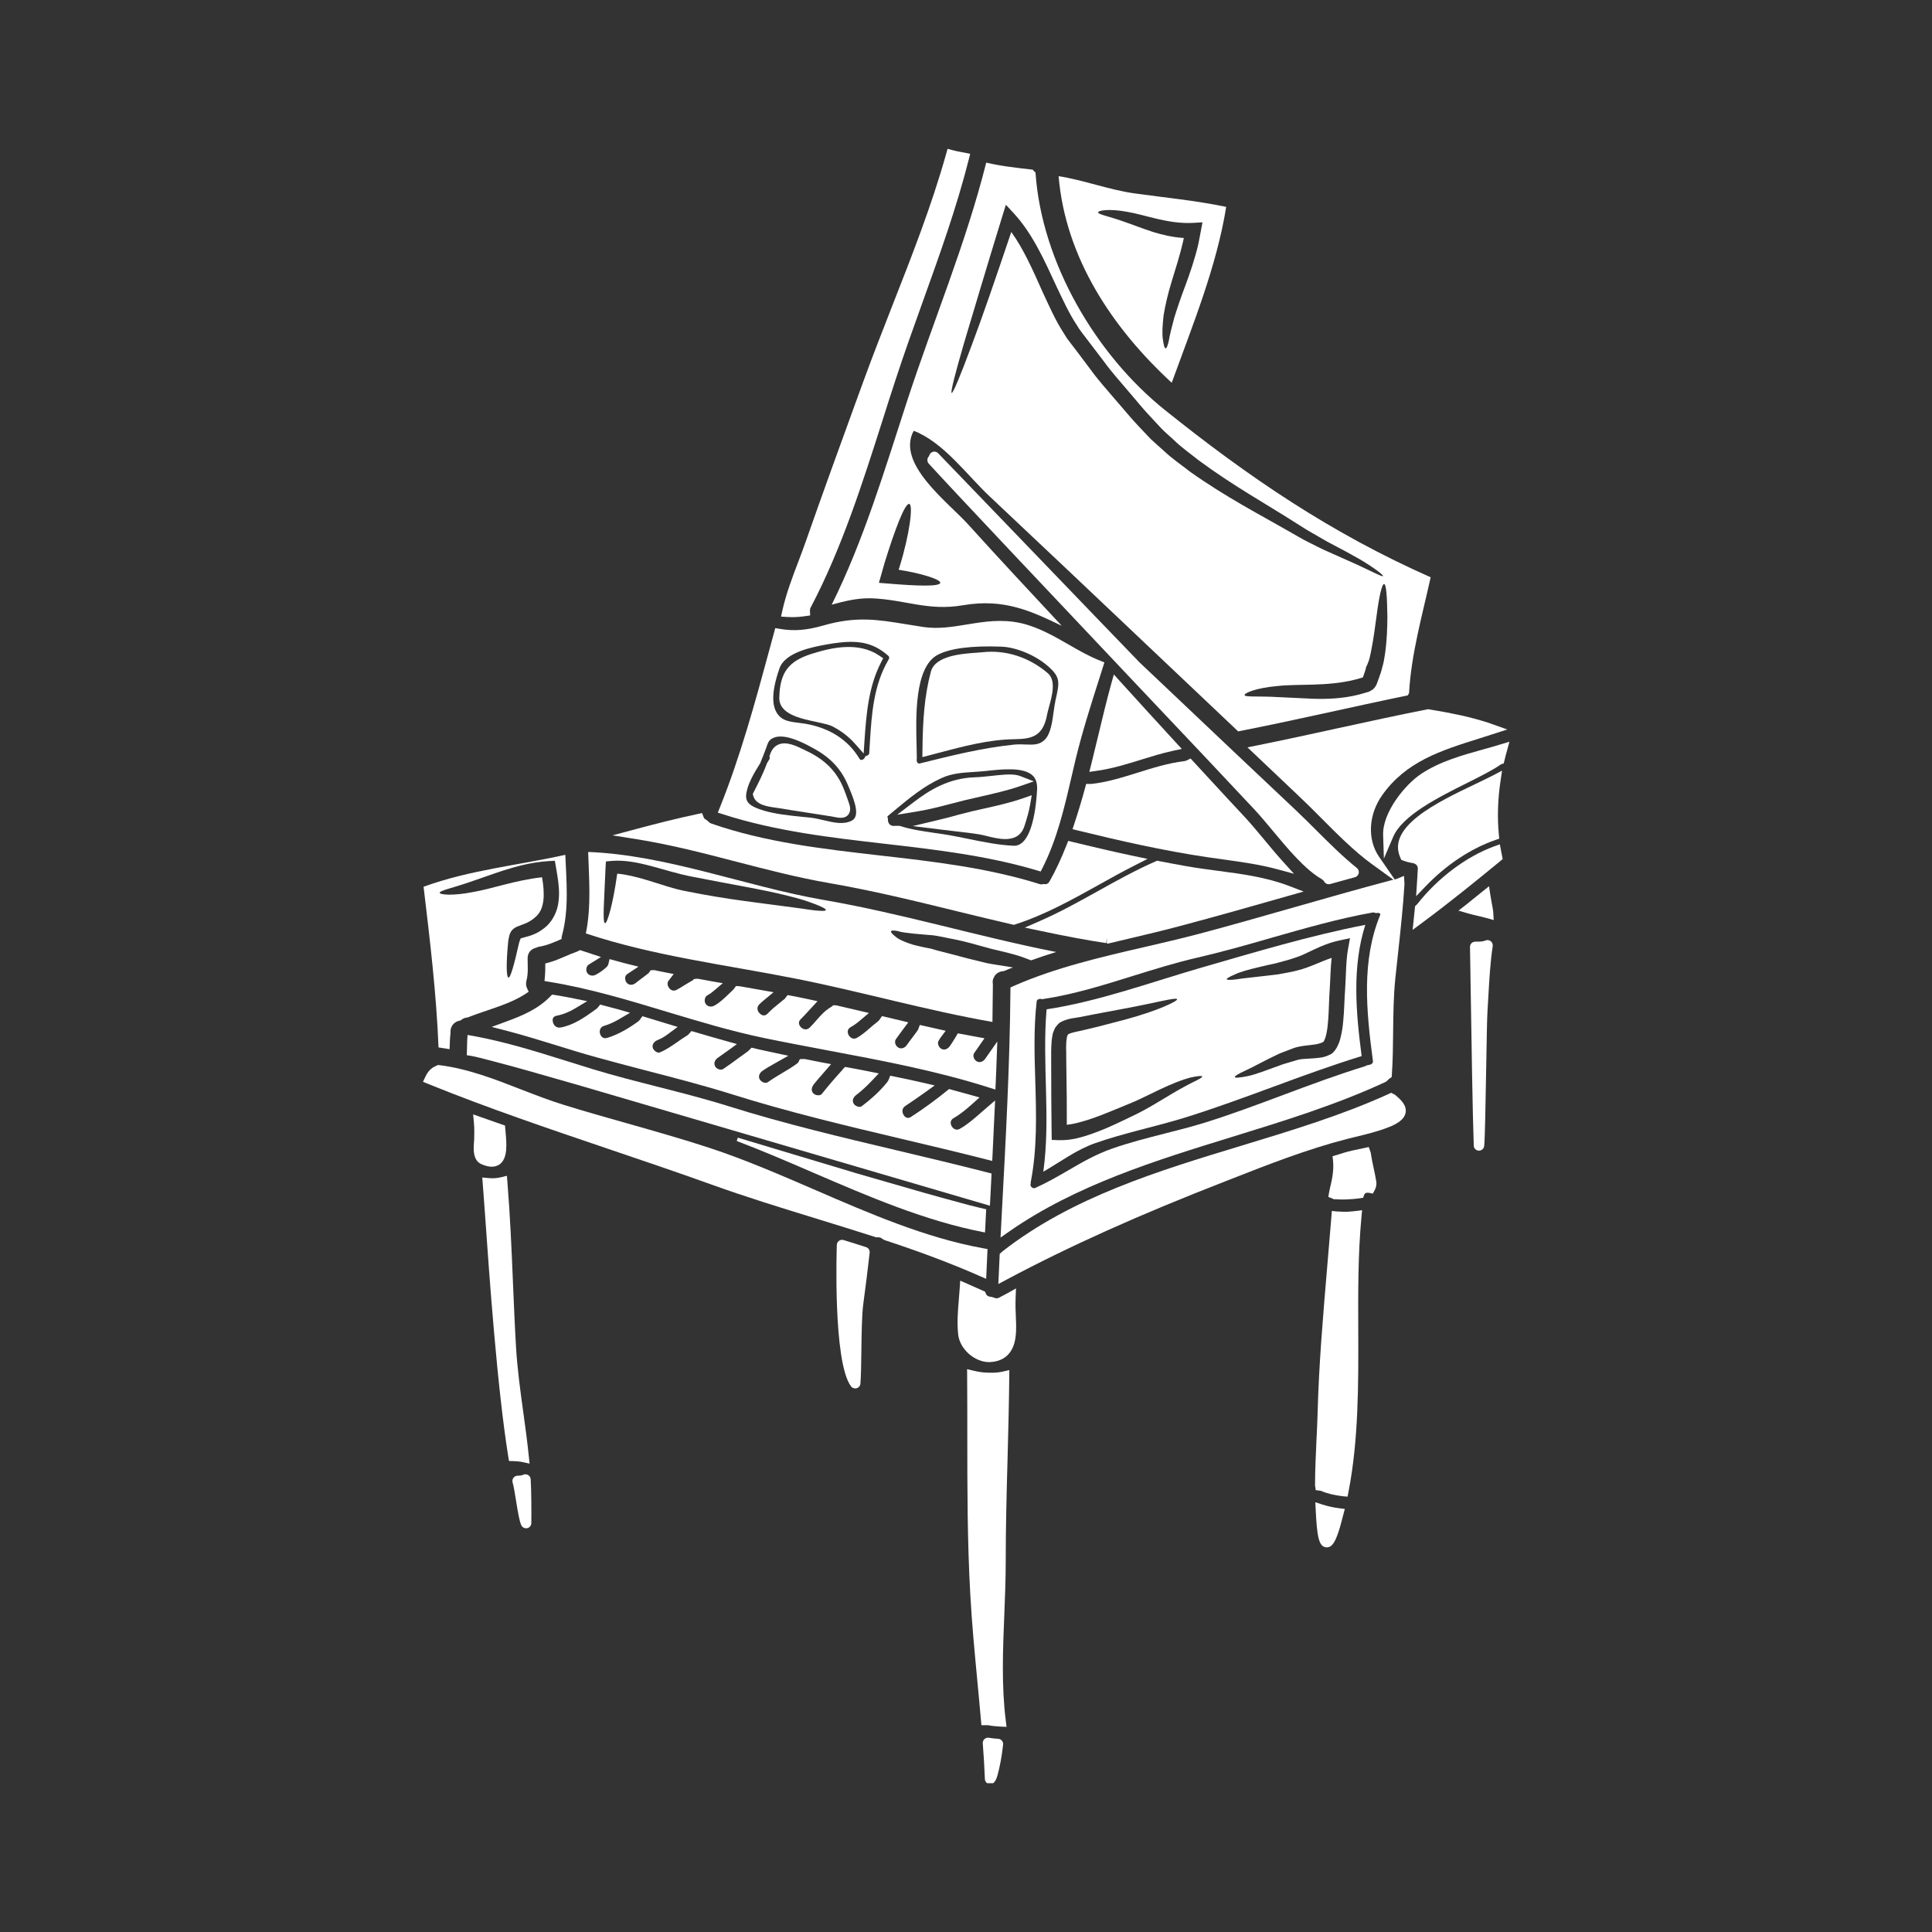 <svg xmlns="http://www.w3.org/2000/svg" xmlns:xlink="http://www.w3.org/1999/xlink" width="1080" zoomAndPan="magnify" viewBox="0 0 810 810" height="1080" preserveAspectRatio="xMidYMid meet" version="1.0"><rect x="0" y="0" width="810" height="810" fill="#333333" stroke="none"/><defs><clipPath id="d77e4b626a"><path d="M 327 62.117 L 407 62.117 L 407 259 L 327 259 Z M 327 62.117 " clip-rule="nonzero"/></clipPath><clipPath id="0fcaac0df0"><path d="M 412 728 L 421 728 L 421 747.617 L 412 747.617 Z M 412 728 " clip-rule="nonzero"/></clipPath></defs><path fill="#ffffff" d="M 342.277 302.676 C 345 303.27 347.59 303.82 348.941 304.508 C 352.746 306.453 355.906 308.906 358.586 311.953 L 362.09 315.914 L 362.434 310.645 C 363.238 298.461 364.312 287.578 369.375 277.707 L 370.27 275.965 L 368.645 274.867 C 359.938 269.004 348.895 271.387 340.281 274.133 C 330.523 277.203 326.973 282.012 326.723 292.457 C 326.559 299.332 335.266 301.188 342.277 302.676 " fill-opacity="1" fill-rule="nonzero"/><path fill="#ffffff" d="M 398.699 336.988 C 400.602 336.484 402.523 335.98 404.473 335.5 C 406.762 334.949 409.055 334.422 411.344 333.918 C 416.75 332.684 422.363 331.422 427.816 329.543 L 433.449 327.598 L 427.883 325.422 C 425.203 324.367 421.746 324.688 418.398 325.008 L 415.352 325.328 C 413.176 325.559 410.977 325.809 408.754 325.879 C 397.715 326.223 389.629 331.309 383.168 336.23 L 376.133 341.57 L 384.863 340.148 C 389.535 339.371 394.188 338.156 398.699 336.988 " fill-opacity="1" fill-rule="nonzero"/><path fill="#ffffff" d="M 325.141 338.613 L 326.422 338.797 C 330.109 339.418 333.824 339.988 337.512 340.562 C 341.199 341.113 344.887 341.684 348.551 342.281 L 349.469 342.461 C 350.453 342.668 351.508 342.875 352.492 342.875 C 353.66 342.875 354.762 342.578 355.562 341.637 C 357.051 339.965 356.227 337.582 355.953 336.781 L 355.492 335.453 C 354.371 332.246 353.227 328.949 351.348 325.969 C 348.348 321.184 344.062 317.586 337.879 314.699 L 337.074 314.312 C 333.777 312.707 329.699 310.715 326.355 312.156 C 324.637 312.891 323.445 314.379 322.758 316.578 L 322.598 317.059 L 322.688 317.586 C 322.758 317.93 322.688 318.09 322.645 318.184 L 321.613 319.879 C 320.102 324.023 317.926 328.352 316 332.086 L 315.609 332.844 L 315.816 333.668 C 316.824 337.445 321.82 338.156 325.141 338.613 " fill-opacity="1" fill-rule="nonzero"/><path fill="#ffffff" d="M 439.039 299.422 C 439.18 298.668 439.453 297.68 439.75 296.559 C 441.078 291.816 442.867 285.289 439.293 282.242 C 431.457 275.531 421.746 272.395 411.961 273.445 C 411.391 273.492 410.633 273.562 409.762 273.629 C 403.145 274.086 392.055 274.891 390.27 281.625 C 387.52 291.91 386.879 302.215 386.742 314.539 L 386.719 317.426 L 393.246 315.707 C 403.785 312.914 414.664 310.027 425.387 309.914 C 432.328 309.777 437.367 308.973 439.039 299.422 " fill-opacity="1" fill-rule="nonzero"/><path fill="#ffffff" d="M 412.742 338.957 C 409.191 339.738 405.664 340.539 402.113 341.5 C 399.594 342.234 397.004 342.898 394.461 343.516 L 382.641 346.336 L 394.691 347.824 C 396.57 348.074 398.426 348.281 400.258 348.488 C 403.852 348.898 407.359 349.289 410.566 349.816 C 411.551 349.977 412.672 350.25 413.84 350.547 C 416.109 351.098 418.859 351.785 421.469 351.785 C 424.953 351.785 428.16 350.57 429.535 346.219 C 430.426 343.473 431.41 340.266 431.938 337.078 L 432.559 333.414 L 429.051 334.629 C 423.762 336.484 418.148 337.746 412.742 338.957 " fill-opacity="1" fill-rule="nonzero"/><path fill="#ffffff" d="M 230.23 403.508 L 228.605 403.941 L 228.605 405.617 C 228.605 406.828 228.582 408.02 228.469 409.258 L 228.285 411.297 L 230.301 411.641 C 247 414.344 263.609 419.359 279.668 424.215 C 292.93 428.223 306.652 432.348 320.422 435.211 C 329.195 437.02 337.992 438.668 346.789 440.34 C 369.238 444.555 392.469 448.906 414.598 455.941 L 417.324 456.812 L 417.461 453.949 C 417.621 450.785 417.711 447.648 417.852 444.074 L 418.125 436.652 L 413.086 443.844 C 412.352 444.898 410.953 445.84 409.422 444.922 C 408.824 444.578 408.344 443.867 408.16 443.09 C 408.09 442.746 408.023 442.082 408.391 441.555 C 408.895 440.844 409.422 440.09 409.926 439.355 L 412.742 435.301 L 409.375 434.684 C 407.266 434.316 405.203 433.926 403.121 433.516 L 401.562 433.238 L 400.785 434.57 C 399.957 435.941 399.156 437.293 398.242 438.578 C 397.438 439.723 395.996 440.5 394.598 439.699 C 393.98 439.309 393.477 438.578 393.316 437.777 C 393.223 437.363 393.199 436.77 393.59 436.242 L 394.004 435.555 C 394.141 435.324 394.254 435.094 394.438 434.891 L 396.477 432.164 L 385.641 429.711 L 384.953 431.523 C 384.906 431.707 384.793 431.867 384.793 431.887 C 384.082 432.918 383.328 433.906 382.57 434.914 C 381.77 435.965 380.969 437.02 380.211 438.117 C 379.48 439.219 378.012 440.02 376.57 439.172 C 375.996 438.828 375.516 438.164 375.332 437.434 C 375.262 437.066 375.172 436.355 375.539 435.781 C 376.613 434.246 377.715 432.781 378.812 431.293 L 380.809 428.613 L 369.766 426 L 368.918 427.262 C 368.664 427.652 368.324 428.016 367.98 428.316 C 366.855 429.164 365.781 430.078 364.703 431.02 C 362.938 432.555 361.242 433.996 359.32 435.094 C 357.211 436.285 355.953 434.227 355.812 433.996 C 355.609 433.629 354.691 431.727 356.641 430.629 C 358.012 429.871 359.344 428.91 360.969 427.512 L 364.312 424.695 L 350.684 421.512 L 349.379 421.445 L 348.531 422.129 C 345.918 423.598 344.016 425.773 342.184 427.879 C 341.312 428.887 340.422 429.895 339.457 430.836 C 338.746 431.5 337.969 431.727 337.121 431.477 C 336.137 431.203 335.242 430.285 335.012 429.324 C 334.832 428.566 335.059 427.879 335.77 427.238 C 336.914 426.117 337.992 424.926 339.07 423.734 L 342.758 419.75 L 339 418.945 C 336.504 418.398 334.004 417.895 331.531 417.434 L 330.227 417.184 L 329.402 418.215 C 329.262 418.375 329.102 418.559 329.262 418.535 C 328.484 419.199 327.707 419.84 326.902 420.457 C 325.207 421.809 323.445 423.23 321.863 424.926 C 320.488 426.414 319.094 425.453 318.59 424.949 C 317.809 424.262 316.895 422.633 318.27 421.145 C 319 420.391 319.801 419.727 320.672 419.016 L 324.316 415.992 L 318.086 414.891 C 315.383 414.41 312.699 413.93 310.043 413.473 L 308.578 413.402 L 307.777 414.48 C 307.637 414.688 307.523 414.848 307.363 414.984 C 306.723 415.555 306.102 416.176 305.461 416.793 C 303.492 418.672 301.66 420.457 299.414 421.648 C 298.27 422.27 296.598 422.152 295.773 420.734 C 295.449 420.16 295.359 419.406 295.543 418.695 C 295.656 418.305 295.934 417.617 296.641 417.25 C 297.766 416.656 298.68 415.898 299.461 415.234 L 303.035 412.211 L 298.406 411.41 C 296.438 411.066 294.488 410.723 292.496 410.332 L 291.051 410.449 L 290.25 411.113 C 289.129 411.73 288.027 412.395 286.953 413.059 C 285.922 413.699 284.867 414.344 283.789 414.938 C 282.234 415.832 281.18 414.984 280.652 414.387 C 279.918 413.52 279.531 412.145 280.285 411.18 L 282.461 408.363 L 278.957 407.676 C 277.422 407.379 275.887 407.082 274.375 406.738 L 272.816 406.762 L 271.969 407.953 C 271.121 408.641 270.25 409.305 269.383 409.945 C 268.465 410.609 267.547 411.297 266.656 412.027 C 265.672 412.855 264.09 413.379 262.875 412.168 C 262.371 411.664 262.074 410.816 262.098 410.012 C 262.121 409.602 262.234 409.004 262.762 408.594 C 262.988 408.387 263.219 408.203 263.492 408.043 L 267.688 405.273 L 262.805 404.059 C 261.617 403.781 260.469 403.438 259.301 403.117 L 255.566 402.109 L 255.039 404.285 C 254.926 404.676 254.695 405.066 254.375 405.387 C 252.934 406.738 251.375 407.836 249.773 408.66 C 248.422 409.395 246.863 409.004 246.129 407.812 C 245.785 407.219 245.719 406.418 245.922 405.684 C 246.039 405.316 246.312 404.652 246.977 404.309 L 251.973 401.219 L 243.176 398.332 L 241.914 398.973 C 240.195 399.566 238.523 400.277 236.852 401.012 C 234.605 401.973 232.477 402.891 230.23 403.508 " fill-opacity="1" fill-rule="nonzero"/><g clip-path="url(#d77e4b626a)"><path fill="#ffffff" d="M 332.082 258.742 C 333.867 258.742 335.723 258.602 337.695 258.305 L 339.664 258.031 L 339.574 256.039 C 339.551 255.559 339.641 255.121 339.895 254.664 C 352.906 229.969 361.656 202.414 370.156 175.75 C 371.895 170.254 373.637 164.781 375.426 159.352 C 379.02 148.332 383.008 137.223 386.879 126.457 C 393.844 107.102 401.059 87.059 406.191 66.742 L 406.762 64.496 L 403.074 63.762 C 401.836 63.535 400.578 63.281 399.363 62.961 L 397.277 62.391 L 396.684 64.496 C 390.656 86.051 382.16 107.652 373.957 128.543 C 369.902 138.941 365.688 149.66 361.863 160.199 L 359.363 167.047 C 352.242 186.609 344.887 206.859 337.898 226.809 C 336.938 229.605 335.859 232.398 334.785 235.262 C 332.195 242.02 329.562 248.984 328.004 256.016 L 327.453 258.512 L 330.02 258.672 C 330.707 258.719 331.371 258.742 332.082 258.742 " fill-opacity="1" fill-rule="nonzero"/></g><path fill="#ffffff" d="M 253.895 363.492 L 254.031 361.156 L 256.391 360.949 C 267.113 360.031 278.359 365.324 290.297 367.566 C 305.781 370.66 319.941 372.93 330.203 375.539 C 332.77 376.203 335.059 376.777 337.051 377.395 C 339.07 378.082 340.785 378.676 342.16 379.227 C 344.887 380.305 346.352 381.105 346.238 381.562 C 346.125 381.977 344.43 381.977 341.52 381.68 C 340.055 381.52 338.336 381.266 336.297 380.945 C 334.234 380.691 331.922 380.371 329.355 380.027 C 319.094 378.609 304.684 377.074 288.945 373.891 C 282.484 372.812 276.551 370.523 271.258 368.988 C 266.77 367.637 262.531 366.605 258.773 366.285 C 256.988 379.25 254.605 387.062 253.688 387.062 C 252.496 386.969 253.324 377.418 253.895 363.492 Z M 333.754 410.332 C 361.199 415.785 388.598 423.664 416.086 428.453 C 416.156 423.16 416.223 417.895 416.27 412.602 C 416.086 411.641 416.156 410.699 416.66 409.852 C 417.367 408.09 419.133 407.195 420.941 407.129 C 422.18 406.578 423.418 406.074 424.633 405.594 C 422.797 405.316 420.828 404.996 418.766 404.652 C 416.684 404.285 414.734 404.082 412.352 403.461 C 410.199 402.934 408.023 402.41 405.754 401.836 C 401.195 400.645 396.891 399.477 392.926 398.492 C 392.008 398.215 391.141 397.988 390.246 397.711 C 389.328 397.531 388.414 397.367 387.52 397.188 C 385.801 396.844 383.992 396.383 382.504 395.996 C 379.32 394.965 376.707 393.84 375.469 392.695 C 374.051 391.621 373.406 390.816 373.57 390.43 C 373.75 390.016 374.828 390.039 376.547 390.383 C 378.309 390.977 380.578 391.117 383.375 391.461 C 384.887 391.621 386.535 391.734 388.297 391.895 C 389.215 391.965 390.133 392.031 391.141 392.125 C 392.469 392.262 393.156 392.469 394.23 392.648 C 398.242 393.453 402.641 394.23 407.223 395.492 C 409.465 396.156 411.711 396.727 413.887 397.324 C 415.766 397.918 418.035 398.332 419.957 398.836 C 423.945 399.82 427.516 400.715 430.496 401.949 C 431.16 402.18 431.734 402.41 432.305 402.637 C 435.809 401.355 439.293 400.211 442.82 399.133 C 410.129 392.695 378.129 382.938 345.207 377.281 C 312.633 371.621 279.734 358.473 246.586 357.191 C 246.953 368.621 247.918 380.098 245.625 391.344 C 274.285 400.875 304.227 404.469 333.754 410.332 " fill-opacity="1" fill-rule="nonzero"/><path fill="#ffffff" d="M 308.805 361.293 C 321.43 364.566 334.488 367.957 347.359 370.18 C 365.641 373.34 383.969 377.809 401.676 382.16 C 409.258 384.016 416.844 385.848 424.449 387.609 L 425.043 387.75 L 425.617 387.566 C 438.078 383.555 449.578 377.145 460.688 370.957 C 465.613 368.211 470.539 365.461 475.555 362.918 L 481.102 360.102 L 475.008 358.816 C 466.918 357.102 458.648 355.176 449.715 353 L 447.859 352.543 L 447.148 354.328 C 444.859 360.125 442.547 365.07 440.047 369.492 C 439.543 370.41 438.836 370.797 437.895 370.684 L 437.551 370.637 L 437.207 370.707 C 436.656 370.82 436.27 370.797 435.809 370.637 C 413.957 363.789 391.047 361.176 368.871 358.656 C 345.301 355.953 320.902 353.184 298.246 345.281 C 297.672 345.074 297.215 344.754 296.895 344.34 L 296.094 343.699 C 295.566 343.473 295.199 343.082 295.016 342.645 L 294.352 340.883 L 292.52 341.273 C 283.629 343.148 274.902 345.395 266.816 347.547 L 256.805 350.227 L 267.023 351.855 C 280.996 354.078 295.152 357.742 308.805 361.293 " fill-opacity="1" fill-rule="nonzero"/><path fill="#ffffff" d="M 356.824 269.094 C 362.754 269.094 367.637 270.676 372.539 275.051 C 372.836 275.277 372.883 275.965 372.652 276.332 C 366.215 287.168 365.438 299.445 364.703 311.332 L 364.43 315.684 C 364.383 316.074 364.27 316.512 363.559 316.785 L 362.801 317.082 L 362.434 317.84 C 362.207 318.25 361.656 318.57 361.152 318.594 C 360.879 318.641 360.602 318.547 360.328 318.066 C 355.539 310.164 347.957 305.262 337.785 303.453 C 336.891 303.316 335.953 303.18 334.969 303.062 C 332.129 302.719 329.195 302.355 327.34 300.797 C 323.332 297.453 323.148 290.742 326.789 280.25 C 329.172 273.309 341.086 271.18 346.812 270.148 C 350.5 269.508 353.797 269.094 356.824 269.094 Z M 384.727 319.855 C 384.383 319.512 384.223 318.891 384.383 317.883 C 384.383 316.465 384.336 314.816 384.289 313.051 C 383.945 300.566 383.375 279.699 393.109 274.547 C 398.379 271.797 407.336 270.652 419.797 271.109 C 425.961 271.34 433.887 274.594 439.062 279.035 C 444.723 283.848 444.262 285.883 442.547 293.488 C 442.227 294.934 441.996 296.629 441.742 298.414 C 441.148 302.789 440.484 307.738 437.988 310.164 C 435.766 312.34 433.336 312.25 429.969 312.137 C 428.387 312.066 426.785 312.02 425.137 312.18 C 411.504 313.625 398.973 316.762 385.711 320.062 C 385.16 320.199 384.887 320.016 384.727 319.855 Z M 319.07 319.098 C 319.824 317.242 320.559 315.387 321.27 313.441 C 322.094 311.012 322.414 310.281 323.949 309.5 C 324.91 308.996 326.055 308.789 327.246 308.789 C 332.035 308.789 338.039 312.09 340.926 313.668 C 348.277 317.633 352.836 322.559 355.699 329.637 L 356.18 330.758 C 358.656 336.668 360.465 342.348 357.098 344.066 C 353.594 345.828 349.676 344.891 345.551 343.93 C 343.629 343.473 341.727 343.035 339.848 342.805 L 336.16 342.441 C 330.82 341.891 325.324 341.34 320.305 339.875 C 315.266 338.34 312.586 336.852 312.816 333.438 C 313.16 329.133 315.977 324.367 318.773 319.879 Z M 372.102 342.715 C 372.012 342.508 371.988 342.324 372.355 342.004 L 374.828 339.941 C 381.242 334.629 387.266 329.59 394.668 326.246 C 398.996 324.23 403.555 323.934 408.367 323.633 C 410.016 323.52 411.664 323.43 413.312 323.246 L 414.094 323.152 C 420.074 322.512 429.098 321.527 432.926 325.121 C 434.344 326.473 434.941 328.469 434.801 331.172 C 433.91 346.266 430.449 354.832 424.996 354.582 C 418.742 354.328 412.145 352.977 405.777 351.672 C 402.938 351.098 400.121 350.527 397.348 350.043 C 395.398 349.703 393.43 349.426 391.438 349.152 C 386.742 348.465 381.859 347.754 377.418 346.312 L 376.754 346.219 L 374.715 346.266 C 373.98 346.266 373.406 346.035 372.996 345.625 C 372.516 345.145 372.238 344.387 372.262 343.586 L 372.262 343.129 Z M 370.887 353.754 C 392.031 356.184 413.887 358.727 434.551 364.863 L 436.312 365.391 L 437.141 363.766 C 443.211 351.719 446.234 338.637 449.164 325.992 C 449.738 323.52 450.312 321.047 450.906 318.57 C 453.68 307.027 457.367 295.504 460.918 284.371 L 463.027 277.707 L 461.125 276.949 C 456.609 275.164 452.211 272.645 447.977 270.195 C 441.676 266.598 435.191 262.863 427.953 261.238 C 419.91 259.449 412.559 260.641 405.434 261.809 C 399.293 262.816 393.523 263.758 387.406 262.91 C 384.633 262.496 382.066 262.086 379.594 261.672 C 368.047 259.773 358.906 258.281 345.254 262.223 C 338.152 264.262 332.859 264.672 326.996 263.664 L 325.027 263.344 L 322.621 272.234 C 316.641 294.246 310.48 316.992 301.82 338.5 L 300.949 340.699 L 303.195 341.41 C 325.141 348.488 348.414 351.168 370.887 353.754 " fill-opacity="1" fill-rule="nonzero"/><path fill="#ffffff" d="M 457.504 320.449 L 456.703 323.609 L 459.934 323.152 C 466.324 322.258 472.488 320.336 478.465 318.48 C 482.797 317.152 487.262 315.754 491.707 314.793 L 495.465 313.992 L 492.875 311.172 C 485.109 302.719 477.367 294.246 469.668 285.746 L 466.988 282.77 L 465.91 286.617 C 463.918 293.809 462.133 301.324 460.391 308.586 C 459.43 312.523 458.488 316.488 457.504 320.449 " fill-opacity="1" fill-rule="nonzero"/><path fill="#ffffff" d="M 435.949 386.145 L 429.648 388.895 L 436.383 390.312 C 446.965 392.559 455.672 394.184 463.758 395.398 L 464.078 393.223 L 463.988 395.469 L 464.516 395.605 L 473.609 393.453 C 480.664 391.781 487.766 390.109 494.844 388.207 C 510.055 384.176 525.383 379.801 540.203 375.586 L 546.551 373.777 L 540.387 371.418 C 530.789 367.75 520.527 366.398 510.582 365.094 C 506.207 364.523 501.832 363.926 497.504 363.172 C 493.609 362.484 489.715 361.75 485.797 360.992 L 485.133 360.855 L 484.492 361.133 C 476.059 364.82 467.93 369.355 460.07 373.73 C 452.281 378.059 444.219 382.547 435.949 386.145 " fill-opacity="1" fill-rule="nonzero"/><path fill="#ffffff" d="M 454.938 330.301 C 453.633 335.18 452.098 340.242 450.402 345.395 L 449.668 347.641 L 451.984 348.211 C 469.117 352.402 487.582 356.641 506.391 359.414 L 512.555 360.285 C 520.48 361.383 527.949 362.414 535.301 364.383 L 542.496 366.332 L 537.5 360.789 C 534.891 357.902 532.367 354.855 529.941 351.922 C 527.328 348.785 524.809 345.762 522.383 343.105 C 516.953 337.309 511.566 331.469 506.184 325.625 L 499.152 318 L 497.688 318.754 C 497.32 318.914 496.93 319.051 496.586 319.098 C 489.781 319.922 483.301 321.961 477 323.934 C 470.633 325.926 464.035 327.984 457.527 328.672 L 455.375 328.672 L 454.938 330.301 " fill-opacity="1" fill-rule="nonzero"/><path fill="#ffffff" d="M 381.242 211.277 C 382.871 211.738 381.473 223.625 377.121 237.758 C 377.004 238.148 376.891 238.492 376.754 238.859 C 387.062 240.508 394.551 243.051 394.207 244.402 C 393.773 245.961 384.68 245.707 372.215 244.652 L 368.484 244.355 L 369.559 240.621 C 369.996 239.133 370.406 237.551 370.863 235.996 C 375.172 222.023 379.434 210.773 381.242 211.277 Z M 404.129 143.98 C 408.023 131.016 413.496 112.508 420.254 90.562 L 421.723 85.844 L 425.043 89.441 C 432.879 97.938 437.805 108.98 442.891 119.996 C 445.5 125.402 448.043 131.129 451.387 136.191 L 452.535 138.023 L 453.977 139.949 L 456.91 143.797 C 458.902 146.387 460.848 148.996 462.863 151.609 C 465.934 155.867 469.324 159.559 472.531 163.406 C 475.785 167.117 478.902 171.102 482.109 174.469 C 483.758 176.234 485.406 178.043 487.078 179.805 C 488.707 181.434 490.445 182.898 492.117 184.457 C 495.348 187.617 499.105 190.227 502.543 192.977 C 516.723 203.492 530.879 211.324 542.355 218.656 C 543.824 219.57 545.199 220.441 546.594 221.336 C 547.238 221.723 547.902 222.137 548.543 222.527 C 549.184 222.891 549.895 223.281 550.535 223.672 C 553.215 225.16 555.691 226.742 558.051 227.934 C 562.77 230.383 566.848 232.605 570.191 234.527 C 576.789 238.445 580.043 241.195 579.859 241.516 C 579.559 241.926 575.871 239.934 569.023 236.75 C 565.539 235.215 561.281 233.316 556.379 231.117 C 553.836 230.039 551.336 228.664 548.59 227.312 C 547.902 226.969 547.191 226.582 546.504 226.238 C 545.77 225.848 545.059 225.434 544.328 225.023 C 542.93 224.242 541.488 223.395 540.02 222.551 C 528.312 215.816 513.883 208.371 498.992 197.809 C 495.395 194.969 491.523 192.406 487.949 189.016 C 486.141 187.363 484.238 185.762 482.453 184.066 C 480.848 182.348 479.152 180.586 477.48 178.82 C 473.953 175.133 470.906 171.285 467.492 167.414 C 464.238 163.543 460.711 159.719 457.664 155.527 C 455.672 152.891 453.727 150.258 451.754 147.645 L 448.801 143.797 L 447.355 141.875 C 446.738 140.957 446.441 140.383 445.957 139.652 C 442.316 134.016 439.82 128.176 437.184 122.562 C 433.039 113.242 429.121 104.375 423.988 97.254 C 417.367 116.883 411.711 133.352 407.289 145.012 C 402.57 157.723 399.57 164.918 398.996 164.734 C 398.426 164.574 400.348 156.992 404.129 143.98 Z M 580.316 244.859 C 581.188 244.973 581.574 250.219 581.668 258.855 C 581.621 263.184 581.508 268.34 580.66 274.25 C 580.387 275.738 580.203 277.434 579.789 278.805 C 579.582 279.539 579.398 280.273 579.195 281.004 L 579.055 281.531 L 579.012 281.691 L 578.895 282.105 L 578.781 282.336 L 578.438 283.363 L 577.66 285.52 C 577.59 285.863 577.316 286.48 577.133 286.938 C 576.973 287.395 576.238 288.52 575.598 289.023 C 574.863 289.551 573.992 290.008 573.605 290.098 C 573.102 290.238 572.527 290.441 572.184 290.512 L 569.848 291.176 C 562.973 292.941 556.398 293.121 550.648 292.961 C 545.016 292.711 539.953 292.438 535.645 292.254 C 527.398 291.77 521.945 292.367 521.785 291.406 C 521.672 290.582 526.598 288.402 535.531 287.625 C 544.211 286.641 556.379 287.898 568.082 284.945 L 570.441 284.305 C 570.902 284.191 571.105 284.098 571.336 284.027 C 571.383 284.027 571.383 284.027 571.383 284.027 L 571.609 283.41 L 572.367 281.188 L 572.711 280.043 L 572.641 279.77 L 572.984 279.242 C 573.215 278.508 573.648 277.777 573.855 277.09 C 574.359 275.621 574.473 274.43 574.816 273.125 C 575.871 267.879 576.512 262.773 577.086 258.559 C 578.164 250.082 579.398 244.746 580.316 244.859 Z M 348.691 253.52 C 354.098 252.027 359.547 250.656 365.457 250.84 C 379.32 251.363 389.055 256.289 403.785 253.746 C 421.035 250.77 432.582 256.336 445.156 262.383 C 432.078 248.32 418.926 234.301 406.051 220.027 C 397.621 210.637 375.562 194.465 383.074 180.609 C 395.652 185.465 405.363 199.16 414.895 208.094 C 436.75 228.617 458.488 249.234 480.23 269.828 C 493.172 282.105 506.141 294.336 519.105 306.637 C 542.906 301.988 566.457 296.422 590.211 291.543 C 590.328 291.246 590.535 290.926 590.738 290.672 C 591.68 274.086 596.238 258.215 599.812 242.02 C 558.324 223.672 523.711 200.238 488.34 171.859 C 459.52 148.77 436.68 110.055 434.137 72.309 C 433.68 71.988 433.312 71.621 432.992 71.141 C 426.441 70.383 419.91 69.695 413.477 68.184 C 404.953 102.152 391.207 134.773 380.348 168.008 C 370.98 196.711 362.16 226.441 348.691 253.52 " fill-opacity="1" fill-rule="nonzero"/><path fill="#ffffff" d="M 525.91 339.371 C 528.246 341.867 530.789 344.914 533.469 348.121 C 539.883 355.84 547.168 364.59 554.133 368.574 C 554.133 368.598 554.133 368.598 554.133 368.598 C 554.59 368.852 554.91 369.148 555.141 369.582 C 555.531 370.293 556.285 370.73 557.062 370.73 C 557.246 370.73 557.453 370.684 557.66 370.637 L 568.082 367.773 C 568.887 367.547 569.48 366.902 569.664 366.078 C 569.824 365.277 569.527 364.453 568.887 363.926 C 562.93 359.137 557.246 353.48 551.773 348.008 C 548.863 345.098 545.953 342.211 543.066 339.484 C 525.473 322.926 507.926 306.293 490.379 289.664 L 477.801 277.754 C 476.863 276.836 452.145 251.137 430.336 228.48 C 407.68 204.91 393.887 190.57 393.27 189.977 C 392.719 189.426 391.918 189.219 391.184 189.402 C 390.453 189.609 389.855 190.16 389.629 190.891 C 389.559 191.121 389.465 191.305 389.375 191.398 C 388.621 192.242 388.621 193.527 389.375 194.375 C 400.531 206.605 439.934 248.273 474.688 285.059 C 497.777 309.453 518.328 331.215 525.91 339.371 " fill-opacity="1" fill-rule="nonzero"/><path fill="#ffffff" d="M 574.383 446.367 L 572.664 446.754 L 572.664 446.914 C 560.891 450.512 549.23 454.863 537.957 459.078 C 527.215 463.109 516.105 467.254 504.992 470.715 C 499.52 472.41 493.812 473.852 488.293 475.25 C 481.008 477.105 473.496 479.031 466.277 481.551 C 459.406 483.953 453.402 487.438 447.609 490.828 C 443.254 493.348 438.789 495.934 434.047 498.043 C 433.473 498.27 432.969 498.18 432.535 497.742 C 432.098 497.332 431.961 496.805 432.031 496.598 L 432.168 496.07 L 432.121 495.727 C 434.895 481.551 434.457 467.164 434.047 453.262 C 433.703 442.332 433.359 431.02 434.617 419.977 C 434.641 419.59 434.801 419.289 435.102 419.086 C 435.398 418.879 435.766 418.785 436.133 418.785 C 436.27 418.785 436.383 418.785 436.496 418.809 L 436.91 418.902 L 437.324 418.855 C 450.242 416.906 462.957 412.922 475.258 409.074 C 483.965 406.371 492.988 403.555 501.902 401.516 C 512.371 399.109 522.906 396.109 533.078 393.176 C 547.008 389.191 561.371 385.07 575.621 382.547 C 575.848 382.527 576.008 382.547 576.309 382.641 L 576.812 382.824 L 577.34 382.754 C 577.934 382.664 578.484 382.871 578.668 383.121 C 578.758 383.215 578.734 383.418 578.621 383.695 C 570.832 402.707 572.758 423.414 575.598 444.762 C 575.758 445.793 574.863 446.273 574.383 446.367 Z M 598.734 297.336 L 598.344 297.406 C 585.859 299.879 573.445 302.582 561.027 305.285 C 549.758 307.762 538.484 310.211 527.145 312.5 L 523 313.328 L 544.648 333.852 C 547.648 336.668 550.719 339.762 553.855 342.898 C 560.754 349.84 567.879 356.984 575.07 362.207 L 584.234 368.852 C 584.098 368.875 583.957 368.898 583.754 368.918 C 570.055 372.539 556.238 376.48 542.859 380.305 C 529.645 384.082 515.965 388 502.473 391.574 C 494.891 393.566 487.078 395.375 479.543 397.117 C 461.332 401.332 442.5 405.684 424.93 413.402 L 423.645 413.977 L 423.625 415.395 C 423.371 446.273 421.676 477.633 420.051 507.938 L 419.477 518.863 L 423.164 516.273 C 451.066 496.852 484.398 486.566 516.633 476.625 C 538.188 469.98 560.5 463.109 581.004 453.559 L 581.852 452.871 C 582.035 452.617 582.262 452.391 582.605 452.16 L 583.477 451.566 L 583.547 450.512 C 583.957 444.531 584.027 438.461 584.074 432.574 C 584.164 425.27 584.234 417.688 584.988 410.289 C 585.379 406.531 585.793 402.773 586.203 399.043 C 587.211 389.742 588.266 380.121 588.84 370.57 L 588.633 367.223 L 585.402 368.531 C 585.172 368.598 584.922 368.668 584.785 368.715 C 584.762 368.715 584.738 368.715 584.738 368.734 L 578.164 359.184 C 573.191 351.922 573.719 341.57 579.469 333.414 C 589.434 319.258 604.211 314.633 619.879 309.707 C 621.848 309.09 623.82 308.469 625.766 307.828 L 631.93 305.836 L 625.285 303.477 C 624.758 303.293 624.23 303.086 623.773 302.949 C 619.879 301.711 615.961 300.66 612.16 299.836 C 607.875 298.918 603.5 298.094 599.125 297.406 L 598.734 297.336 " fill-opacity="1" fill-rule="nonzero"/><path fill="#ffffff" d="M 471.457 93.016 C 464.926 90.633 460.23 89.922 460.391 88.984 C 460.504 88.273 464.883 87.379 472.531 88.801 C 479.934 89.992 489.645 93.977 500 93.449 L 504.145 93.219 L 503.414 97.09 C 503.07 98.809 502.727 100.574 502.406 102.336 C 500.914 108.75 498.855 114.594 496.977 119.699 C 495.051 124.785 493.516 129.32 492.324 133.191 C 491.316 137.062 490.445 140.246 490.102 142.516 C 489.645 144.738 489.141 146.043 488.684 146.043 C 488.246 146.043 487.883 144.781 487.559 142.398 C 487.148 139.996 487.379 136.535 487.836 132.23 C 488.523 128.016 489.668 123.066 491.293 117.801 C 492.898 112.508 494.754 106.871 496.082 100.961 C 496.152 100.574 496.242 100.184 496.312 99.773 C 491.637 99.496 487.332 98.441 483.621 97.32 C 478.855 95.785 474.824 94.16 471.457 93.016 Z M 491.25 160.473 C 499.887 136.652 510.078 111.797 514.09 86.738 C 501.375 84.082 488.34 82.844 475.488 81.059 C 464.926 79.547 454.367 75.516 443.828 73.863 C 446.691 108.18 466.508 137.68 491.25 160.473 " fill-opacity="1" fill-rule="nonzero"/><path fill="#ffffff" d="M 410.105 506.195 C 407.586 505.602 404.906 504.938 402.297 504.18 C 397.164 502.805 392.148 501.41 387.266 500.035 C 377.531 497.238 368.23 494.559 359.363 491.996 L 311.371 477.586 C 310.641 477.359 310.02 477.176 309.332 476.969 L 308.875 478.367 C 319.621 482.441 330.523 487.137 341.062 491.695 C 364.039 501.594 387.793 511.832 412.125 516.551 L 412.973 516.711 L 413.016 515.863 C 413.133 513.137 413.27 510.367 413.43 507.617 L 413.477 506.977 L 412.855 506.859 C 412.008 506.676 411.184 506.473 410.336 506.266 L 410.105 506.195 " fill-opacity="1" fill-rule="nonzero"/><path fill="#ffffff" d="M 554.477 630.805 L 551.453 629.82 L 551.613 633.004 C 552.16 644.297 552.918 648.352 555.918 648.719 C 556.055 648.742 556.195 648.742 556.309 648.742 C 558.758 648.742 560.133 645.742 561.785 640.312 L 561.785 640.289 C 562.129 639.121 562.426 637.93 562.746 636.715 L 563.82 632.637 L 561.324 632.316 C 559.012 632.02 556.699 631.516 554.477 630.805 " fill-opacity="1" fill-rule="nonzero"/><path fill="#ffffff" d="M 425.801 544.105 L 425.961 540.168 L 422.523 542.113 C 421.789 542.527 421.059 542.891 420.324 543.281 L 419.062 543.945 C 418.215 544.426 417.414 544.449 416.637 543.992 L 415.582 543.715 C 415.055 543.695 413.773 543.535 413.336 542.387 L 413.016 541.539 L 402.57 536.914 L 402.363 540.051 C 402.273 541.539 402.137 543.008 402.02 544.496 C 401.609 549.398 401.172 554.484 401.723 559.5 C 402.41 565.637 408.594 571.066 414.688 571.066 C 414.895 571.066 415.125 571.066 415.332 571.043 C 420.438 570.723 423.875 567.996 425.25 563.164 C 426.145 560.004 426.098 556.293 425.938 553.086 C 425.801 550.359 425.684 547.176 425.801 544.105 " fill-opacity="1" fill-rule="nonzero"/><path fill="#ffffff" d="M 565.289 508.008 L 565.129 508.027 C 563.73 508.051 562.172 508.051 560.594 507.914 L 558.371 507.707 L 558.211 509.93 C 557.637 517.055 557.043 524.156 556.422 531.277 C 554.727 551.277 552.941 571.984 552.414 592.438 C 552.301 596.379 552.117 600.387 551.91 604.371 C 551.637 610.398 551.336 616.629 551.336 622.766 L 551.637 624.758 L 553.582 624.988 C 556.469 626.18 559.539 626.934 562.973 627.301 L 564.969 627.484 L 565.355 625.516 C 569.617 603.57 569.527 580.344 569.457 557.871 C 569.391 542.066 569.32 525.734 570.809 510.113 L 571.062 507.363 L 568.312 507.73 C 567.281 507.867 566.273 507.938 565.289 508.008 " fill-opacity="1" fill-rule="nonzero"/><path fill="#ffffff" d="M 416.359 575.512 C 413.43 575.602 410.703 575.328 408.207 574.688 L 405.457 574.023 L 405.48 576.84 C 405.547 585.43 405.547 594.02 405.547 602.633 C 405.547 624.164 405.57 646.449 406.785 668.234 C 407.449 680.512 408.641 692.996 409.785 705.047 C 410.289 710.473 410.816 715.879 411.277 721.285 L 411.457 723.301 L 414.254 723.301 C 415.949 723.621 417.668 723.805 419.387 723.875 L 421.996 723.988 L 421.676 721.398 C 419.844 706.785 420.461 691.598 421.059 676.938 C 421.355 669.633 421.652 662.074 421.652 654.652 C 421.652 640.176 422.043 625.445 422.434 611.199 C 422.73 599.883 423.027 588.543 423.141 577.207 L 423.164 574.41 L 420.461 575.031 C 419.203 575.328 417.828 575.488 416.359 575.512 " fill-opacity="1" fill-rule="nonzero"/><path fill="#ffffff" d="M 574.656 483.129 L 573.855 480.906 L 571.566 481.391 C 568.426 482.031 565.473 482.648 563.227 483.359 C 562.676 483.52 562.148 483.68 561.645 483.863 L 558.668 484.758 L 558.875 486.59 C 559.285 490.391 558.531 494.262 557.797 497.285 L 557.613 498.066 C 557.453 498.73 557.316 499.418 557.203 500.059 L 556.902 501.82 L 558.555 502.461 C 558.805 502.578 559.332 502.965 559.859 502.785 C 560.914 502.852 561.945 502.898 563.02 502.898 C 563.801 502.898 564.625 502.875 565.426 502.805 L 566.688 502.738 C 567.762 502.645 569 502.578 570.215 502.371 L 571.496 502.164 L 571.934 500.949 C 572.32 499.922 573.375 499.988 573.969 500.102 L 575.574 500.426 L 576.352 498.957 C 576.996 497.742 577.199 496.531 576.996 495.246 C 576.695 493.391 576.309 491.605 575.918 489.797 C 575.461 487.598 574.98 485.375 574.656 483.129 " fill-opacity="1" fill-rule="nonzero"/><g clip-path="url(#0fcaac0df0)"><path fill="#ffffff" d="M 418.492 729.004 C 417.207 728.938 415.902 728.777 414.598 728.57 C 413.934 728.457 413.246 728.66 412.742 729.121 C 412.238 729.578 411.984 730.219 412.031 730.906 C 412.422 735.898 412.719 740.895 412.926 745.887 C 412.949 746.781 413.496 747.535 414.324 747.855 C 414.574 747.973 414.848 748.016 415.125 748.016 C 415.695 748.016 416.246 747.789 416.684 747.375 C 417.348 746.688 417.828 745.727 418.238 744.191 C 419.27 740.344 420.051 736.176 420.555 731.434 C 420.621 730.836 420.438 730.242 420.051 729.785 C 419.66 729.324 419.109 729.027 418.492 729.004 " fill-opacity="1" fill-rule="nonzero"/></g><path fill="#ffffff" d="M 594.426 364.18 C 594.383 365.391 594.289 366.605 594.223 367.82 L 593.719 375.746 L 597.863 371.418 C 606.387 362.551 616.695 355.727 626.934 352.176 L 628.562 351.625 L 628.402 349.883 C 627.715 342.691 627.941 335.109 629.109 327.367 L 629.754 323.086 L 625.926 325.102 C 623.773 326.223 621.16 327.461 618.344 328.812 C 602.629 336.324 581.141 346.609 587.145 359.688 L 587.508 360.512 L 588.355 360.832 C 589.25 361.176 590.258 361.477 591.77 361.773 C 592.871 361.82 594.496 362.504 594.426 364.18 " fill-opacity="1" fill-rule="nonzero"/><path fill="#ffffff" d="M 625.883 381.176 L 625.789 380.578 C 625.469 378.84 625.125 377.051 624.852 375.332 L 624.277 371.555 L 619.102 375.723 C 617.68 376.867 616.258 378.012 614.84 379.16 L 611.473 381.793 L 615.594 382.984 C 616.969 383.375 618.391 383.719 619.789 384.039 C 620.977 384.312 622.148 384.586 623.27 384.906 L 626.246 385.734 L 626.062 382.664 C 626.043 382.16 625.949 381.656 625.883 381.176 " fill-opacity="1" fill-rule="nonzero"/><path fill="#ffffff" d="M 626.387 354.855 C 614.746 359.117 602.742 368.141 594.223 379.02 L 593.281 379.914 L 592.25 389.855 L 596.285 386.855 C 607.621 378.473 618.711 369.469 628.996 361.016 L 630.004 360.168 L 628.812 353.984 L 626.387 354.855 " fill-opacity="1" fill-rule="nonzero"/><path fill="#ffffff" d="M 584.922 459.031 L 583.293 458.16 L 582.309 458.598 C 562.793 467.508 541.305 474.012 520.547 480.312 C 485.613 490.918 449.465 501.867 420.301 524.637 L 419.133 525.691 L 418.559 538.332 L 421.949 536.523 C 447.996 522.621 477.207 509.473 513.883 495.203 L 515.645 494.516 C 531.613 488.238 548.129 481.777 564.738 477.52 L 568.336 476.625 C 573.008 475.504 577.844 474.332 582.402 472.5 C 585.125 471.426 588.793 469.613 589.32 466.41 C 589.848 463.18 586.867 460.684 584.922 459.031 " fill-opacity="1" fill-rule="nonzero"/><path fill="#ffffff" d="M 624.988 394.598 C 624.461 394.184 623.75 394.023 623.109 394.207 C 622.836 394.277 622.582 394.367 621.848 394.598 C 620.934 394.781 619.902 394.828 618.574 394.781 C 617.863 394.828 617.383 395.008 616.945 395.422 C 616.512 395.855 616.281 396.43 616.305 397.027 L 616.559 412.875 C 616.902 435.117 617.426 468.723 617.887 480.312 C 617.91 481.457 618.848 482.398 620.016 482.418 C 620.039 482.418 620.062 482.418 620.062 482.418 C 621.207 482.418 622.148 481.551 622.262 480.426 C 622.582 476.945 622.836 462.375 623.086 448.289 C 623.27 437.156 623.453 426.621 623.637 423.918 L 624.004 417.734 C 624.391 410.816 624.781 403.668 625.812 396.797 C 625.859 396.477 625.859 396.156 625.789 395.855 C 625.676 395.375 625.398 394.918 624.988 394.598 " fill-opacity="1" fill-rule="nonzero"/><path fill="#ffffff" d="M 413.453 536.156 L 414.023 523.672 L 412.125 523.332 C 388.07 518.957 364.59 508.785 341.91 498.957 C 327.453 492.703 312.52 486.223 297.582 481.297 C 286.082 477.539 274.305 474.195 262.898 470.965 C 254.125 468.492 245.328 465.996 236.598 463.293 C 230.551 461.438 224.457 459.078 218.547 456.789 C 207.598 452.504 196.234 448.082 184.277 446.57 L 183.703 446.504 L 183.176 446.707 C 182.992 446.777 182.812 446.871 182.629 446.984 C 180.84 447.695 179.328 449.25 178.32 451.473 L 177.336 453.559 L 179.488 454.43 C 204.184 464.461 230.047 473.211 255.039 481.688 C 269.105 486.453 283.652 491.375 297.742 496.438 C 312.52 501.777 327.867 506.492 342.711 511.051 C 350.797 513.551 358.906 516.047 366.973 518.633 L 367.383 518.773 L 367.82 518.75 C 368.324 518.703 369.238 518.727 369.855 519.344 L 370.727 519.871 C 385.664 524.773 398.676 529.676 410.52 534.875 L 413.453 536.156 " fill-opacity="1" fill-rule="nonzero"/><path fill="#ffffff" d="M 415.719 491.996 L 413.98 491.559 C 401.492 488.352 388.781 485.328 376.5 482.418 C 353.133 476.875 328.965 471.172 305.645 463.844 C 295.793 460.75 285.645 458.16 275.863 455.664 C 266.859 453.375 257.582 451.016 248.559 448.266 C 245.031 447.191 241.5 446.066 237.973 444.969 C 225.191 440.961 211.996 436.812 198.457 434.34 L 196.027 433.906 L 195.867 436.379 C 195.824 437.316 195.801 438.258 195.801 439.195 L 195.707 442.402 L 197.609 442.699 C 199.098 442.953 201.918 443.641 207.07 445.016 C 214.402 446.914 225.672 450.074 243.656 455.277 L 415.031 505.508 L 415.719 491.996 " fill-opacity="1" fill-rule="nonzero"/><path fill="#ffffff" d="M 219.051 612.984 L 222.031 613.625 L 221.707 610.602 C 221.09 604.441 220.242 598.277 219.395 592.141 C 218.156 583.184 216.898 573.93 216.348 564.836 C 215.82 555.855 215.453 546.832 215.066 537.828 C 214.492 523.949 213.875 509.609 212.73 495.547 L 212.523 492.957 L 210.027 493.574 C 208.445 493.965 206.637 494.102 204.801 493.918 L 202.191 493.668 L 202.398 496.277 C 202.648 499.324 202.945 503.793 203.359 509.312 C 205.125 534.578 208.422 581.582 213.094 610.719 L 213.395 612.527 L 215.203 612.574 C 216.762 612.617 217.977 612.734 219.051 612.984 " fill-opacity="1" fill-rule="nonzero"/><path fill="#ffffff" d="M 209.453 488.168 C 212.98 485.625 212.406 479.441 211.949 474.473 L 211.723 471.883 L 210.371 471.426 C 207.461 470.418 204.527 469.387 201.617 468.355 L 198.367 467.211 L 198.688 470.645 C 198.914 472.98 198.871 475.434 198.801 477.723 L 198.73 478.801 C 198.504 481.641 198.16 486.406 201.777 488.055 C 203.43 488.789 204.895 489.152 206.199 489.152 C 207.438 489.152 208.516 488.809 209.453 488.168 " fill-opacity="1" fill-rule="nonzero"/><path fill="#ffffff" d="M 197.105 369.742 C 201.07 368.438 205.742 366.676 211.172 364.91 C 216.578 363.215 222.785 361.496 229.773 361.039 L 232.613 360.879 L 233.117 363.695 C 233.301 364.844 233.484 365.988 233.691 367.18 C 234.262 370.707 234.652 374.348 234.148 378.105 C 233.715 381.863 231.926 385.711 229.199 388.254 C 227.848 389.465 226.383 390.473 224.938 391.207 C 224.137 391.551 223.586 391.848 222.602 392.191 C 221.891 392.398 221.32 392.605 220.609 392.766 C 219.992 392.973 219.371 393.109 218.801 393.27 C 218.363 393.383 218.457 393.43 218.41 393.316 C 218.297 393.496 218.113 393.727 217.953 394.277 C 217.793 394.688 217.652 395.215 217.516 395.766 C 215.57 404.402 214.012 410.152 213.117 409.852 C 212.316 409.578 212.156 404.125 213.051 394.848 C 213.117 394.277 213.188 393.66 213.395 392.926 C 213.461 392.309 213.762 391.414 214.266 390.496 C 214.996 389.445 216.098 388.734 216.945 388.438 C 217.562 388.207 218.227 387.934 218.867 387.703 C 219.441 387.52 220.105 387.199 220.723 386.969 C 221.023 386.855 221.707 386.441 222.215 386.168 C 223.242 385.551 224.16 384.816 225.008 383.992 C 228.352 380.715 228.422 374.785 227.32 368.188 C 227.277 368.051 227.277 367.91 227.23 367.797 C 216.141 369.012 206.062 372.699 198.273 374.004 C 189.637 375.699 184.461 375.082 184.344 374.348 C 184.184 373.387 189.43 372.402 197.105 369.742 Z M 188.492 439.883 C 188.562 437.547 188.629 435.211 188.902 432.875 C 188.836 432.141 188.902 431.453 189.203 430.766 C 189.75 429.141 191.402 428.062 193.098 427.836 C 193.852 427.148 194.836 426.645 196.051 426.574 C 204.598 423.16 214.219 421.121 221.688 415.762 C 221.434 415.375 221.203 414.984 221.09 414.57 C 220.562 413.609 220.379 412.465 220.723 411.113 C 221.547 408.113 221.203 404.93 221.203 401.859 C 221.184 399.246 222.855 397.758 224.824 397.324 C 225.168 397.141 225.559 396.98 226.016 396.91 C 229.336 396.383 232.383 395.031 235.453 393.68 C 235.406 393.223 235.453 392.766 235.613 392.262 C 238.594 381.176 237.492 369.742 237.012 358.383 C 217.148 362.805 196.809 364.75 177.586 371.781 C 180.27 394.184 182.949 416.609 183.863 439.148 C 185.422 439.355 186.957 439.633 188.492 439.883 " fill-opacity="1" fill-rule="nonzero"/><path fill="#ffffff" d="M 416.133 484.047 C 416.43 478.184 416.703 472.34 416.957 466.453 L 417.207 461.367 L 411.438 466.34 C 408.48 468.949 405.707 471.379 402.48 473.234 C 400.371 474.426 399.133 472.41 398.996 472.18 C 398.789 471.812 397.828 469.914 399.82 468.77 C 402.684 467.141 405.066 465.102 407.68 462.789 L 410.68 460.109 L 405.688 458.711 C 403.441 458.094 401.219 457.477 398.996 456.879 L 397.898 456.582 L 397.027 457.293 C 392.398 461.07 387.336 464.758 381.977 468.242 C 381.242 468.746 380.555 468.812 379.914 468.492 C 379.066 468.082 378.402 466.98 378.355 465.926 C 378.309 464.988 378.699 464.23 379.57 463.684 C 382.387 461.805 385.184 459.879 387.934 457.91 L 391.871 455.07 L 387.129 453.969 C 383.121 453.055 379.066 452.16 375.035 451.359 L 373.227 450.992 L 372.559 452.688 C 372.379 453.121 372.172 453.465 371.875 453.809 C 369.191 457.152 365.824 460.34 361.266 463.797 C 360.832 464.117 360.258 464.094 359.871 464.004 C 359.066 463.844 358.266 463.316 357.922 462.719 C 356.867 460.957 358.355 459.535 359.023 459.031 C 361.176 457.406 363.305 455.461 365.711 452.918 L 368.438 450.031 L 364.543 449.25 C 361.496 448.633 358.496 448.059 355.449 447.512 L 354.324 447.305 L 353.5 448.129 C 353.316 448.289 353.18 448.496 353.066 448.68 C 349.996 452.047 347.199 455.297 344.543 458.645 C 344.223 459.055 343.672 459.168 343.285 459.191 C 342.438 459.262 341.543 458.941 341.039 458.438 C 339.551 456.949 340.809 455.094 341.199 454.59 C 342.207 453.305 343.262 452.094 344.336 450.879 L 348.438 446.137 L 344.68 445.449 C 342.184 444.969 339.754 444.488 337.305 443.984 L 335.355 444.051 L 334.602 445.562 C 332.492 447.191 330.227 448.543 327.82 449.961 C 325.852 451.152 323.855 452.32 321.98 453.672 C 321.477 454.039 320.855 454.016 320.445 453.926 C 319.688 453.742 318.953 453.238 318.566 452.617 C 317.695 451.129 318.609 449.734 319.641 448.977 C 321.293 447.832 323.008 446.848 324.75 445.883 L 330.5 442.633 L 317.648 439.859 C 317.191 439.723 316.754 439.609 316.297 439.516 L 315.105 439.242 L 314.258 440.09 C 314.008 440.34 313.777 440.594 313.57 440.754 C 312.289 441.648 311.027 442.586 309.77 443.504 C 307.637 445.082 305.508 446.641 303.285 448.129 C 302.711 448.52 302.07 448.473 301.637 448.383 C 300.902 448.223 300.215 447.738 299.871 447.145 C 299.023 445.699 299.828 444.258 300.926 443.504 C 302.301 442.562 303.652 441.578 305.277 440.41 L 308.969 437.73 L 304.57 436.492 C 300.238 435.301 295.91 434.043 291.258 432.668 L 289.859 432.277 L 288.945 433.379 C 288.672 433.699 288.371 433.949 288.051 434.156 C 286.562 435.051 285.164 436.035 283.77 437.02 C 281.406 438.645 279.207 440.18 276.668 441.211 C 276.16 441.418 275.637 441.258 275.27 441.074 C 274.512 440.707 273.871 439.973 273.688 439.309 C 273.137 437.273 275.152 436.266 275.727 436.035 C 277.629 435.301 279.277 434.156 280.629 433.125 L 284.109 430.539 L 269.336 426.047 L 268.418 427.332 C 268.191 427.676 267.848 428.016 267.504 428.293 C 262.762 431.727 258.637 433.906 254.535 435.141 C 253.645 435.395 252.934 435.277 252.359 434.73 C 251.629 434.066 251.285 432.828 251.535 431.82 C 251.742 430.973 252.316 430.375 253.254 430.102 C 255.34 429.484 257.469 428.543 259.738 427.191 L 264.156 424.605 L 259.234 423.184 C 257.262 422.633 255.246 422.109 253 421.535 L 251.629 421.168 L 250.758 422.27 C 250.504 422.566 250.254 422.816 250 423 C 244.824 426.781 240.449 429.758 235.066 430.789 C 234.012 430.973 233.164 430.676 232.5 429.918 C 231.812 429.094 231.516 427.879 231.812 427.008 C 232.02 426.391 232.543 426.023 233.391 425.84 C 236.094 425.316 238.707 424.262 241.34 422.656 L 246.176 419.75 L 240.652 418.625 C 237.973 418.078 235.293 417.574 232.613 417.16 L 231.492 416.977 L 230.688 417.777 C 225.512 423.137 218.707 425.91 212.73 428.109 L 206.152 430.539 L 212.957 432.301 C 219.785 434.086 226.633 436.219 233.277 438.258 C 238.797 439.973 244.32 441.691 249.91 443.227 C 257.035 445.219 264.203 447.074 271.375 448.953 C 283.082 451.977 295.176 455.117 306.883 458.781 C 330.5 466.227 354.875 471.996 378.449 477.586 C 390.109 480.336 401.77 483.105 413.383 486.062 L 415.996 486.727 L 416.133 484.047 " fill-opacity="1" fill-rule="nonzero"/><path fill="#ffffff" d="M 629.02 312.113 C 626.684 312.844 624.277 313.508 621.895 314.172 C 612.891 316.672 603.613 319.281 595.781 324.48 C 589.09 328.926 579.582 340.586 579.883 350.066 L 580.203 359.965 L 584.098 350.848 C 587.969 341.82 603.043 334.285 615.137 328.238 C 620.957 325.328 625.973 322.809 629.293 320.449 L 630.441 320.062 L 630.738 318.891 C 631.059 317.496 631.402 316.168 631.793 314.816 L 632.844 310.969 L 629.02 312.113 " fill-opacity="1" fill-rule="nonzero"/><path fill="#ffffff" d="M 221.41 618.414 C 220.793 618.047 220.016 618 219.371 618.301 C 218.824 618.574 218.09 618.688 217.035 618.688 C 216.348 618.688 215.684 619.008 215.273 619.559 C 214.859 620.109 214.723 620.82 214.906 621.484 C 215.363 623.039 215.867 626.109 216.348 629.109 C 217.195 634.449 217.793 637.816 218.57 639.488 C 218.938 640.266 219.715 640.746 220.562 640.746 C 220.723 640.746 220.863 640.723 221.023 640.703 C 222.031 640.496 222.738 639.602 222.762 638.594 C 222.832 634.266 222.762 624.414 222.488 620.156 C 222.441 619.445 222.051 618.781 221.41 618.414 " fill-opacity="1" fill-rule="nonzero"/><path fill="#ffffff" d="M 363.098 522.871 C 359.984 521.863 356.824 520.855 353.66 519.895 C 353.02 519.711 352.309 519.801 351.758 520.215 C 351.211 520.605 350.867 521.223 350.844 521.91 C 350.82 522.391 349.102 571.02 356.801 581.238 C 357.211 581.785 357.875 582.109 358.562 582.109 C 358.77 582.109 358.977 582.086 359.184 582.016 C 360.051 581.766 360.672 580.984 360.738 580.07 C 360.992 576.793 361.059 571.754 361.129 566.461 C 361.223 559.27 361.336 551.137 361.93 546.742 C 362.895 539.57 363.809 532.402 364.609 525.207 C 364.727 524.156 364.105 523.168 363.098 522.871 " fill-opacity="1" fill-rule="nonzero"/><path fill="#ffffff" d="M 565.152 397.988 C 564.281 402.867 564.348 408.617 563.961 414.57 C 563.617 419.086 563.617 423.504 563.156 428.062 C 562.973 430.285 562.652 432.555 562.082 434.82 C 561.828 435.965 561.484 437.09 560.891 438.301 C 560.707 438.805 560.25 439.633 559.699 440.34 C 559.402 440.777 559.285 440.844 559.102 441.051 L 558.828 441.305 L 558.738 441.395 L 558.738 441.418 C 558.484 441.648 558.371 441.762 558.324 441.762 C 558.301 441.762 558.301 441.809 558.301 441.809 L 558.027 441.922 C 555.094 443.523 553.078 443.457 551.039 443.684 C 549.273 443.801 547.512 443.914 545.816 444.027 C 544.121 444.188 542.746 444.809 541.164 445.219 C 539.633 445.723 538.188 446.023 536.789 446.594 C 531.27 448.586 526.367 450.512 523.09 451.176 C 519.77 451.816 517.844 452.023 517.73 451.59 C 517.57 451.129 519.219 450.168 522.336 448.746 C 525.473 447.328 529.438 445.035 535.027 442.379 C 536.379 441.648 537.98 441.121 539.562 440.5 C 541.145 439.93 542.906 439.082 544.738 438.785 C 547.008 438.348 548.59 438.281 550.465 438.004 C 552.184 437.867 554.156 437.25 554.727 436.859 L 554.75 436.812 C 554.75 436.859 554.75 436.859 554.75 436.859 C 554.91 436.699 555.094 436.516 555.094 436.426 C 555.141 436.285 555.207 436.242 555.367 435.781 C 555.691 435.117 555.918 434.293 556.102 433.402 C 556.492 431.59 556.719 429.574 556.859 427.492 C 557.18 423.391 557.18 418.785 557.523 414.184 C 557.797 409.969 557.82 405.777 558.301 401.605 C 553.672 403.117 549.07 405.594 544.234 406.785 C 541.098 407.652 538.484 407.953 535.852 408.5 C 533.148 408.801 530.695 409.121 528.43 409.371 C 524.098 409.875 520.594 410.219 518.258 410.609 C 515.875 410.906 514.453 410.906 514.34 410.562 C 514.227 410.195 515.395 409.531 517.684 408.547 C 519.953 407.469 523.41 406.508 527.789 405.477 C 529.895 404.973 532.23 404.426 534.773 403.898 C 537.227 403.164 540.18 402.523 542.746 401.605 C 548.039 400.027 553.445 395.996 561.621 394.277 L 566 393.336 Z M 499.727 453.926 C 496.93 455.344 492.945 457.543 488.02 460.566 C 485.52 462.031 482.84 463.707 479.703 465.402 C 476.562 467.164 473.242 468.586 469.715 470.324 C 466.164 471.996 462.359 473.738 458.125 475.227 C 453.906 476.691 449.395 478.184 443.898 478.023 L 440.941 477.906 L 440.895 474.883 C 440.875 470.281 440.781 465.516 440.758 460.637 C 440.758 455.207 440.711 449.871 440.711 444.715 C 440.711 443.41 440.711 442.152 440.711 440.891 L 440.758 438.898 L 440.875 436.883 C 440.895 436.242 440.988 435.555 441.125 434.797 C 441.332 434.02 441.238 433.445 441.676 432.531 C 442.062 431.684 442.203 430.879 443.051 430.035 C 443.395 429.645 443.738 429.207 444.125 428.863 L 445.363 428.18 C 448.57 426.805 450.656 426.848 452.879 426.391 C 455.055 425.957 457.16 425.543 459.199 425.152 C 463.348 424.375 467.195 423.664 470.676 423 C 484.582 420.438 493.195 417.984 493.516 418.945 C 493.699 419.703 485.797 423.664 471.707 427.469 C 468.27 428.383 464.469 429.348 460.391 430.422 C 458.328 430.902 456.176 431.406 453.977 431.957 C 451.867 432.438 449.234 432.898 448.156 433.492 C 448.043 433.562 447.93 433.582 447.812 433.629 C 447.77 433.723 447.77 433.789 447.699 433.836 C 447.586 433.836 447.539 434.246 447.426 434.477 C 447.266 434.66 447.266 435.348 447.195 435.781 C 447.082 436.195 447.035 436.746 447.035 437.363 L 446.965 439.082 L 447.012 440.844 C 447.012 442.105 447.035 443.387 447.035 444.648 C 447.129 449.777 447.148 455.117 447.242 460.613 C 447.242 464.324 447.242 467.965 447.266 471.586 C 450.219 471.266 453.289 470.395 456.176 469.477 C 460.117 468.219 463.852 466.707 467.445 465.219 C 470.996 463.684 474.594 462.375 477.551 460.957 C 480.551 459.559 483.414 458.117 486.027 456.879 C 491.293 454.359 495.785 452.617 498.969 451.793 C 502.152 451.062 503.961 450.969 504.031 451.312 C 504.145 451.75 502.566 452.551 499.727 453.926 Z M 503.23 405.82 C 482.223 411.914 460.391 419.91 438.789 423.16 C 436.84 445.883 440.551 468.629 437.414 491.238 C 444.629 487.094 451.297 482.008 459.199 479.258 C 471.57 474.93 484.422 472.387 496.93 468.516 C 521.879 460.75 545.93 450.441 570.879 442.77 C 568.496 424.582 566.777 405.387 572.414 387.75 C 549.391 392.191 525.59 399.363 503.23 405.82 " fill-opacity="1" fill-rule="nonzero"/></svg>